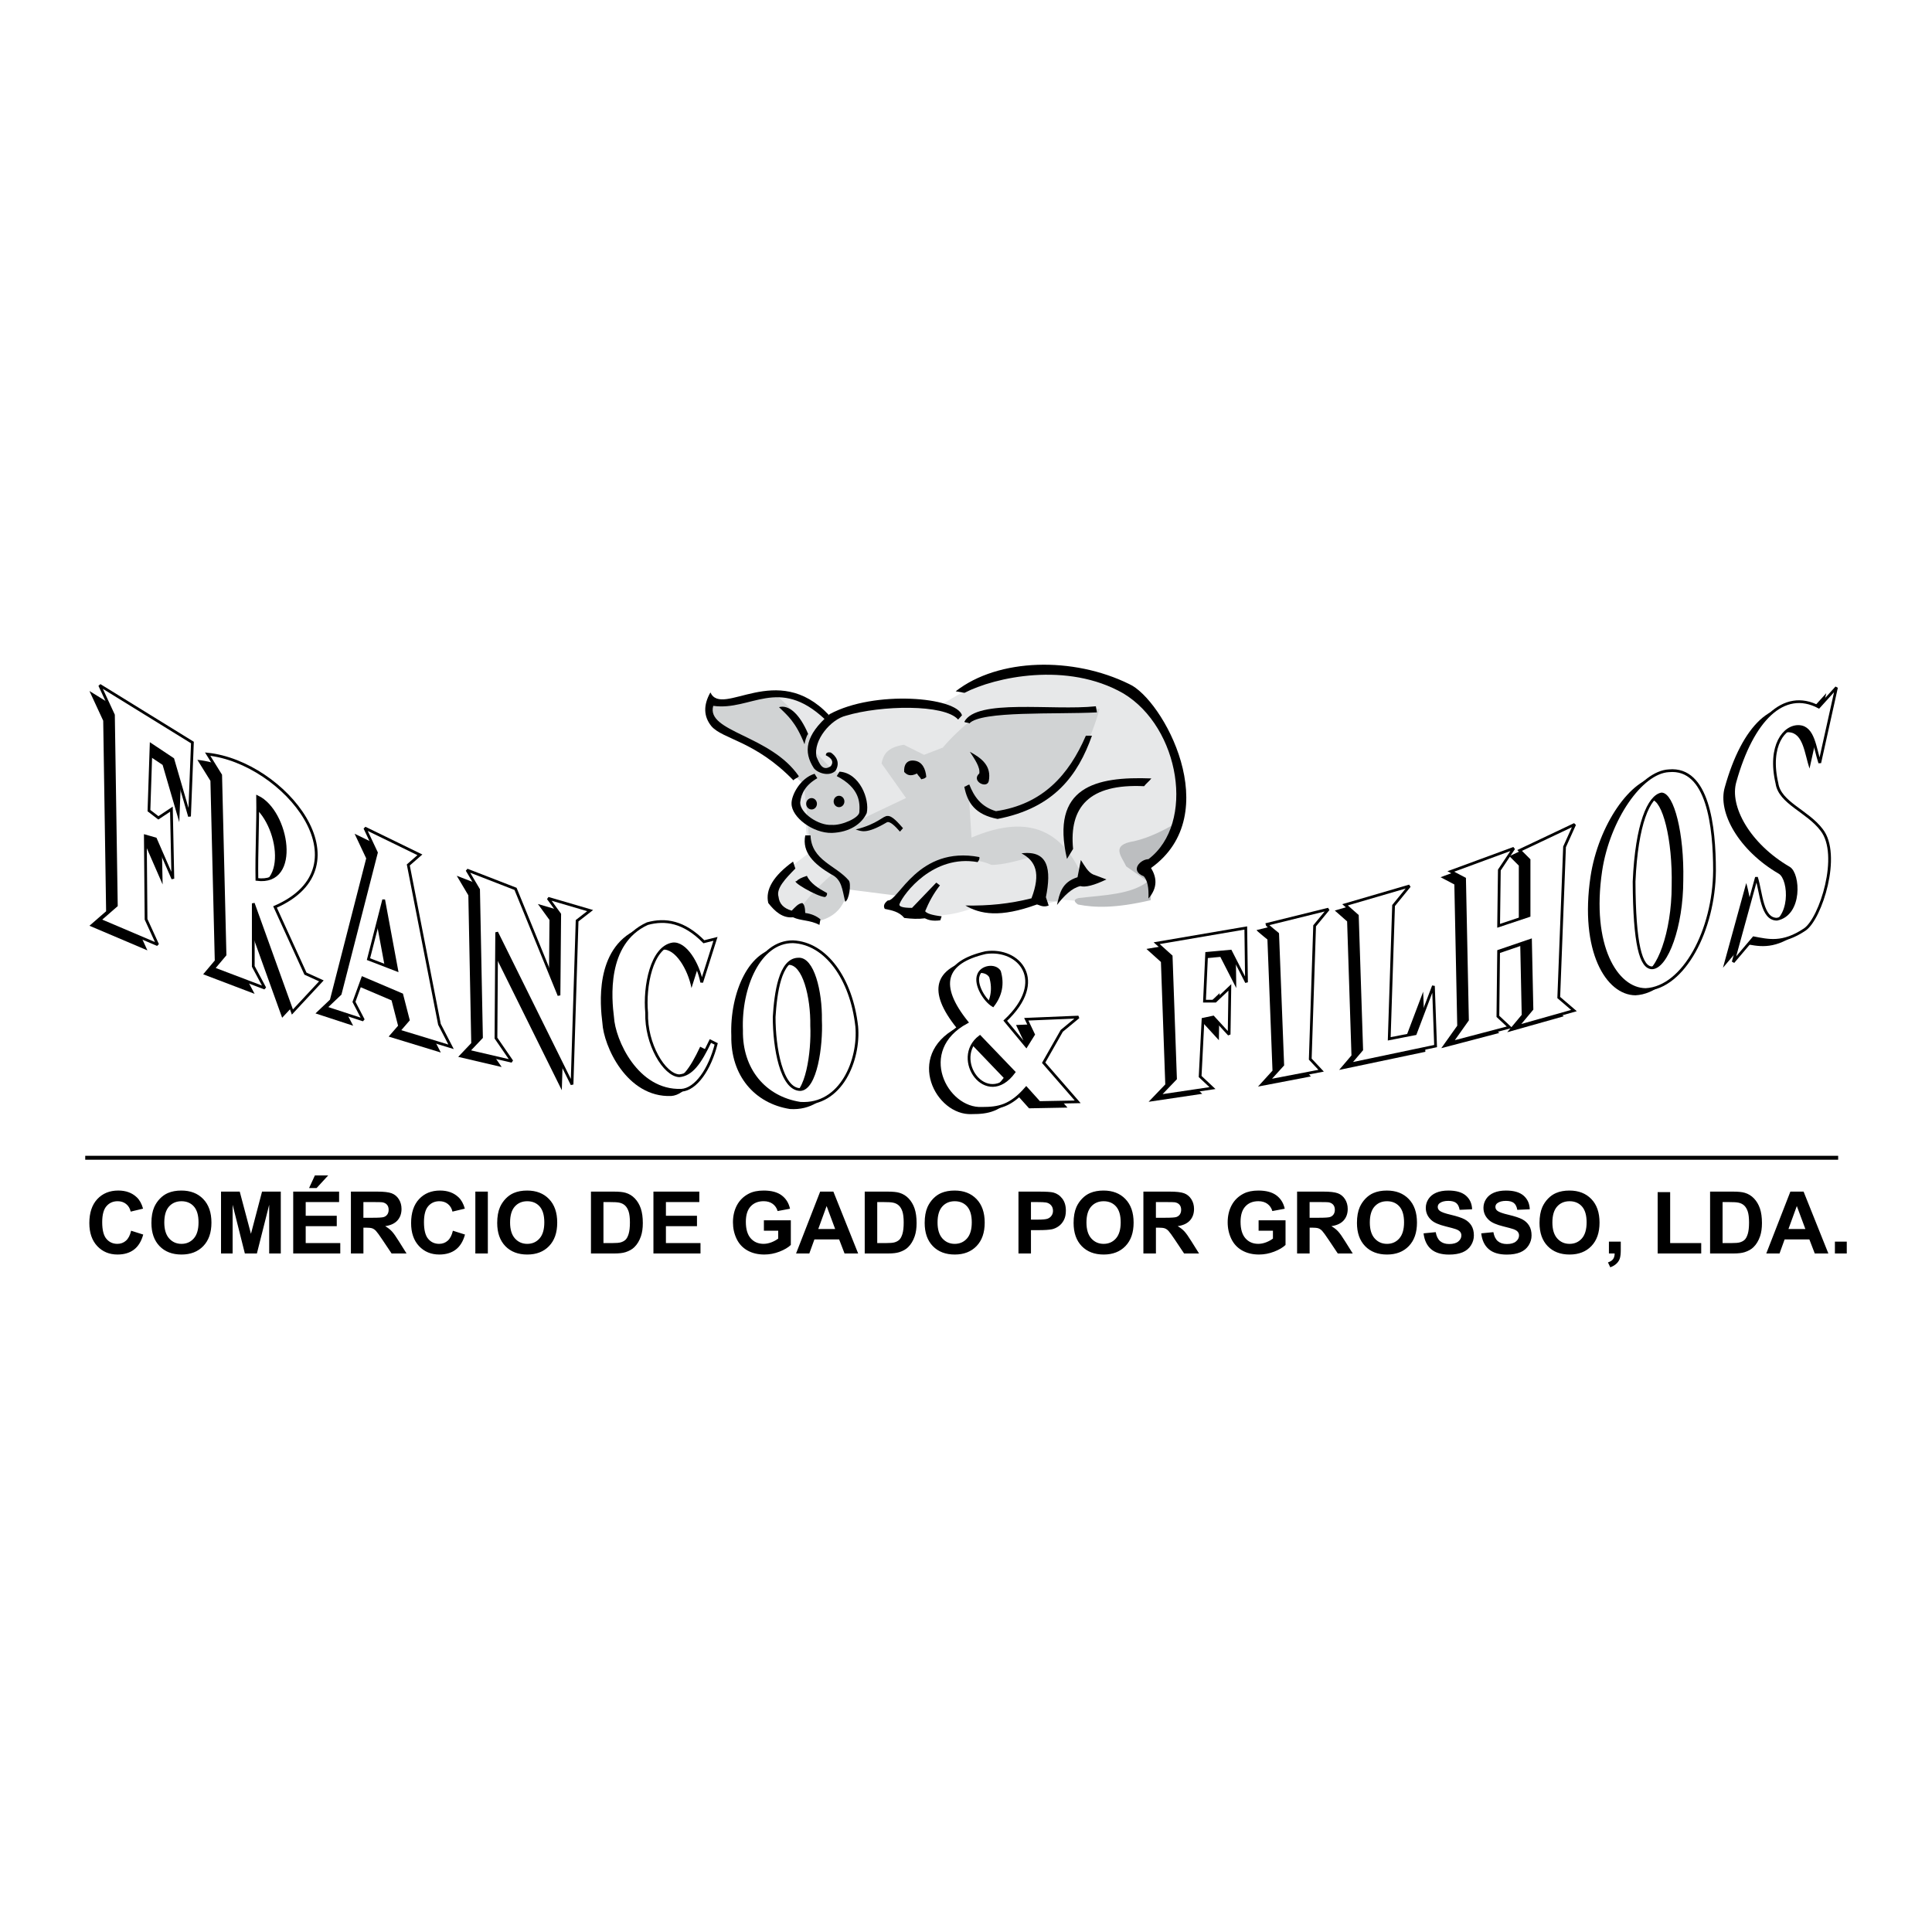 <?xml version="1.0" encoding="utf-8"?>
<!-- Generator: Adobe Illustrator 13.0.0, SVG Export Plug-In . SVG Version: 6.00 Build 14948)  -->
<!DOCTYPE svg PUBLIC "-//W3C//DTD SVG 1.0//EN" "http://www.w3.org/TR/2001/REC-SVG-20010904/DTD/svg10.dtd">
<svg version="1.0" id="Layer_1" xmlns="http://www.w3.org/2000/svg" xmlns:xlink="http://www.w3.org/1999/xlink" x="0px" y="0px"
	 width="192.756px" height="192.756px" viewBox="0 0 192.756 192.756" enable-background="new 0 0 192.756 192.756"
	 xml:space="preserve">
<g>
	<polygon fill-rule="evenodd" clip-rule="evenodd" fill="#FFFFFF" points="0,0 192.756,0 192.756,192.756 0,192.756 0,0 	"/>
	<polygon fill-rule="evenodd" clip-rule="evenodd" points="8.925,68.943 18.176,74.653 17.887,82.026 16.225,76.316 14.057,74.87 
		13.84,81.448 14.779,82.17 16.081,81.303 16.225,88.242 14.49,84.267 13.478,83.978 13.551,92.29 14.707,94.819 8.925,92.362 
		10.587,90.916 10.298,71.907 8.925,68.943 	"/>
	<path fill-rule="evenodd" clip-rule="evenodd" d="M19.694,75.81c7.662,0.819,16.046,11.179,6.722,15.251l3.036,6.65l1.59,0.723
		l-2.892,3.107c-1.301-3.613-2.602-7.228-3.903-10.841v6.288l1.156,2.168l-5.132-1.951c0.386-0.458,0.771-0.916,1.157-1.374
		c-0.145-5.976-0.289-11.951-0.434-17.926C20.562,77.207,20.128,76.508,19.694,75.81L19.694,75.81z M24.682,80.074
		c0.048,2.747-0.121,5.494-0.072,8.24C28.985,88.893,27.699,81.516,24.682,80.074L24.682,80.074z"/>
	<path fill-rule="evenodd" clip-rule="evenodd" d="M35.379,83.182l1.157,2.458l-3.614,14.095l-1.446,1.373l3.758,1.229l-0.939-1.807
		l0.867-2.385l3.903,1.662l0.651,2.529l-0.94,1.084l5.204,1.59l-1.156-2.24l-3.108-15.901l1.156-1.012L35.379,83.182L35.379,83.182z
		 M35.74,96.265l1.518-5.927l1.301,7.012L35.74,96.265L35.74,96.265z"/>
	<polygon fill-rule="evenodd" clip-rule="evenodd" points="45.57,87.375 50.413,89.254 54.75,99.879 54.822,91.784 53.666,90.193 
		57.858,91.422 56.557,92.434 56.051,108.77 48.534,93.59 48.462,104.143 50.052,106.457 45.715,105.443 47.016,104.07 
		46.727,89.326 45.57,87.375 	"/>
	<path fill-rule="evenodd" clip-rule="evenodd" d="M68.989,98.578c0.458-1.445,0.916-2.891,1.374-4.337
		c-0.386,0.096-0.771,0.193-1.156,0.289c-1.987-2.012-3.843-2.301-5.638-1.807c-4.265,1.952-3.687,7.589-3.47,9.324
		c0.12,2.289,2.409,7.469,6.867,7.301c1.445-0.098,2.819-2.072,3.469-4.627c-0.193-0.096-0.386-0.191-0.578-0.289
		c-1.06,2.254-1.903,3.361-3.108,3.471c-1.494-0.072-3.349-3.182-3.253-6.289c-0.247-2.578,0.474-6.529,2.602-6.866
		C67.353,94.6,68.629,96.697,68.989,98.578L68.989,98.578z"/>
	<path fill-rule="evenodd" clip-rule="evenodd" d="M78.096,94.53c3.277,0.145,5.831,3.687,6.36,8.456
		c0.289,3.277-1.518,7.928-5.638,7.662c-3.542-0.555-5.927-3.35-5.854-7.301C72.796,99.107,74.723,94.506,78.096,94.53L78.096,94.53
		z M78.602,96.265c-1.807,0.048-2.241,3.421-2.385,5.782c0,3.061,0.723,7.203,2.602,7.229c1.542-0.072,2.145-4.336,2.024-6.939
		C80.891,99.518,80.072,96.12,78.602,96.265L78.602,96.265z"/>
	<path fill-rule="evenodd" clip-rule="evenodd" d="M95.443,102.553c-2.94-3.662-2.313-5.975,1.879-6.938
		c3.325-0.482,6.216,2.794,1.952,6.794c0.698,0.844,1.396,1.688,2.096,2.531c0.241-0.387,0.481-0.771,0.723-1.158
		c-0.241-0.506-0.481-1.012-0.723-1.518c1.734-0.072,3.47-0.145,5.204-0.217c-0.554,0.459-1.108,0.916-1.662,1.373
		c-0.603,1.061-1.205,2.121-1.808,3.182c1.133,1.301,2.265,2.602,3.397,3.902c-1.277,0.023-2.554,0.049-3.831,0.072
		c-0.434-0.482-0.867-0.965-1.301-1.445c-1.566,1.807-2.771,2.023-4.409,2.023C93.355,111.336,90.252,105.336,95.443,102.553
		L95.443,102.553z M96.744,103.998c-2.903,2.182,0.645,7.27,3.397,3.543C99.009,106.359,97.876,105.18,96.744,103.998
		L96.744,103.998z M98.045,100.891c-0.843-0.506-1.806-2.096-1.445-3.035c0.289-0.868,1.662-1.061,2.097-0.361
		C99.057,98.723,98.84,99.855,98.045,100.891L98.045,100.891z"/>
	<polygon fill-rule="evenodd" clip-rule="evenodd" points="114.381,94.675 115.826,95.976 116.26,108.191 114.598,109.926 
		119.946,109.131 118.718,107.975 119.007,102.264 120.019,102.047 121.608,103.781 121.681,99.084 120.235,100.457 
		119.151,100.457 119.368,95.687 121.753,95.47 123.343,98.578 123.271,93.157 114.381,94.675 	"/>
	<path fill-rule="evenodd" clip-rule="evenodd" d="M125.367,92.795l6.144-1.518l-1.373,1.663l-0.434,13.3l1.084,1.156l-5.276,1.012
		l1.445-1.59l-0.506-13.083C126.451,93.735,125.367,92.868,125.367,92.795L125.367,92.795z"/>
	<polygon fill-rule="evenodd" clip-rule="evenodd" points="133.173,90.844 134.402,91.928 134.836,105.299 133.606,106.746 
		142.208,104.939 141.991,98.939 140.185,103.709 137.582,104.215 138.016,90.916 139.606,88.965 133.173,90.844 	"/>
	<polygon fill-rule="evenodd" clip-rule="evenodd" points="143.726,87.519 150.015,85.206 148.568,87.375 148.496,92.94 
		151.532,91.928 151.532,86.362 150.593,85.423 156.086,82.821 155.074,85.062 154.496,100.096 156.014,101.396 150.376,102.986 
		151.821,101.252 151.677,94.386 148.496,95.47 148.424,101.975 149.581,103.059 143.798,104.576 145.389,102.336 145.1,88.242 
		143.726,87.519 	"/>
	<path fill-rule="evenodd" clip-rule="evenodd" d="M165.482,77.472c3.902-0.361,4.554,5.565,4.554,9.975
		c-0.049,5.902-3.061,11.661-6.867,11.854c-2.939-0.025-5.589-4.385-4.481-11.854C159.469,82.302,162.728,77.607,165.482,77.472
		L165.482,77.472z M164.76,79.785c1.086,0.051,2.125,3.891,2.023,8.601c0.001,4.612-1.518,8.68-2.964,8.747
		c-1.139,0.008-1.776-2.364-1.807-8.602C162.265,82.751,163.494,80.017,164.76,79.785L164.76,79.785z"/>
	<path fill-rule="evenodd" clip-rule="evenodd" d="M182.207,69.159c-0.588,0.65-1.177,1.3-1.765,1.95
		c-3.505-1.865-6.646,1.308-8.357,7.429c-0.743,2.507,1.393,6.314,5.386,8.636c0.99,0.588,1.238,4.612-1.207,5.107
		c-1.517,0-1.548-2.6-2.043-4.179c-0.773,2.817-1.548,5.633-2.321,8.45c0.681-0.805,1.362-1.61,2.043-2.415
		c1.466,0.274,2.884,0.658,5.106-0.835c1.579-1.083,3.622-7.46,1.672-9.936c-1.393-1.857-4.179-2.693-4.457-4.644
		c-0.873-3.754,0.738-5.762,2.229-5.664c1.424,0.093,1.548,2.136,2.043,3.622C181.092,74.173,181.649,71.666,182.207,69.159
		L182.207,69.159z"/>
	<path fill-rule="evenodd" clip-rule="evenodd" fill="#E7E8E9" d="M71.011,70.036c4.007,0.644,6.901-3.106,11.797,1.876
		c2.675-1.718,6.491-2.01,10.946-1.502c3.309-2.039,6.77-3.89,12.02-3.542c4.722,0.573,9.209,1.566,10.946,7.512
		c2.144,5.004,1.32,9.117-2.469,12.341c0.144,0.751,0.286,1.502,0.43,2.254c-0.536,1.308-4.321,1.225-9.015,0.751
		c-1.411,0.921-5.42,0.545-8.264,0.751c-2.601,1.007-4.274,0.972-5.688,0.644c-0.895-0.287-1.789-0.573-2.683-0.859
		c0.394-0.465,0.787-0.93,1.181-1.395c-1.741,0.202-3.584-0.105-5.473-0.644c-0.7,1.774-1.845,2.954-3.434,3.542
		c-2.046-0.374-4.214-0.645-4.293-2.683c0.35-0.822,0.922-1.646,1.717-2.468c0.751-0.572,1.502-1.145,2.253-1.717
		c-0.422-1.093-0.751-2.168-0.429-3.112c-0.823-0.515-0.995-1.161-1.073-1.824c-0.12-0.573,0.13-1.145,0.751-1.717
		c-1.39-1.549-2.928-2.801-4.615-3.756C72.061,73.05,70.118,71.622,71.011,70.036L71.011,70.036z"/>
	<path fill-rule="evenodd" clip-rule="evenodd" fill="#D1D3D4" d="M109.706,70.716c-1.698,6.132-5.072,9.541-9.835,10.697
		c-1.938-0.575-2.824-1.413-3.23-2.369c0.096,1.507,0.192,3.015,0.287,4.522c6.103-2.598,9.31-0.324,11.199,4.164
		c-0.813,0.742-1.627,1.484-2.44,2.226c-0.455-0.024-0.91-0.048-1.364-0.072c-0.167-1.962-0.574-3.566-1.508-4.379
		c-1.364,0.407-2.704,0.766-3.877,0.79c-1.147-0.515-2.56-0.634-4.092-0.574c-3.254,0.914-3.956,2.338-5.168,3.661
		c-1.699-0.215-3.398-0.431-5.097-0.646c-0.311,1.723-1.292,2.775-2.943,3.159c-0.694-0.287-1.388-0.574-2.082-0.861
		c1.245-1.821,2.489-2.969,3.733-4.02c-1.126-0.598-2.155-1.292-2.513-2.657c-0.072-0.909-0.144-1.818-0.216-2.728
		c-0.119-1.125-0.239-2.25-0.358-3.374c-1.292-1.196-2.585-2.298-3.877-3.302c-1.842-0.838-3.493-1.771-4.954-2.8
		c-0.694-0.455-0.813-1.196-0.359-2.226c1.328,0.407,3.578,0.025,6.246-0.718c2.166,1.818,3.674,3.637,3.733,5.456
		c0.67,0.694,1.34,1.388,2.01,2.082c0.67,0.383,1.34,0.766,2.01,1.148c0.359,1.005,0.718,2.01,1.077,3.015
		c-0.479,0.479-0.958,0.957-1.436,1.436c1.915-0.91,3.829-1.819,5.743-2.728c-0.813-1.149-1.627-2.297-2.441-3.446
		c0.166-0.839,0.523-1.605,2.226-1.867c0.67,0.335,1.34,0.67,2.01,1.005c0.622-0.24,1.244-0.479,1.866-0.718
		c0.958-1.125,2.011-2.082,3.159-3.015c1.125-0.599,3.829-0.551,5.743-0.79C105.13,70.741,107.344,70.764,109.706,70.716
		L109.706,70.716z"/>
	<path fill-rule="evenodd" clip-rule="evenodd" fill="#BCBEC0" d="M117.675,81.915c-1.507,0.921-3.015,1.663-4.522,2.01
		c-2.407,0.378-1.241,1.521-0.79,2.513c0.718,0.502,1.437,1.005,2.154,1.508c-1.685,1.315-4.391,1.355-6.893,1.651
		c-0.502,0.12-0.526,0.335-0.071,0.646c1.639,0.324,3.696,0.396,7.251-0.431c0.048-0.766,0.096-1.532,0.144-2.297
		c-0.455-0.12-0.838-0.622-0.718-0.933C115.689,85.313,116.981,83.949,117.675,81.915L117.675,81.915z"/>
	<path fill-rule="evenodd" clip-rule="evenodd" d="M95.349,68.97c0.292,0.052,0.586,0.103,0.878,0.155
		c3.038-1.575,10.256-3.149,15.843,0.053c5.661,3.392,7.22,12.978,2.51,16.542c-0.775,0-1.913,1.138-0.465,1.706
		c0.361,0.396,0.517,1.137,0.465,2.223c0.939-1.094,0.836-2.094,0.259-3.05c7.52-5.377,1.149-16.873-2.186-18.354
		C107.088,65.503,99.618,65.638,95.349,68.97L95.349,68.97z"/>
	<path fill-rule="evenodd" clip-rule="evenodd" d="M114.87,77.664c-0.184,0.258-0.534,0.517-0.72,0.775
		c-5.5-0.268-7.493,2.094-7.088,6.257c-0.202,0.332-0.405,0.664-0.608,0.997C104.785,78.506,109.288,77.45,114.87,77.664
		L114.87,77.664z"/>
	<path fill-rule="evenodd" clip-rule="evenodd" d="M107.838,85.804c0.367,0.558,0.693,1.195,1.219,1.439
		c0.442,0.166,0.886,0.332,1.329,0.498c-1.237,0.591-2.105,0.812-2.604,0.665c-0.859,0.205-1.612,0.938-2.325,1.883
		c0.26-1.112,0.435-2.261,2.049-2.769C107.616,86.948,107.728,86.376,107.838,85.804L107.838,85.804z"/>
	<path fill-rule="evenodd" clip-rule="evenodd" d="M101.913,85.139c2.69-0.335,2.995,1.607,2.437,4.375
		c0.092,0.276,0.185,0.554,0.277,0.831c-0.507,0.199-0.815,0.004-1.163-0.111c-3.697,1.354-5.663,0.975-7.144,0.111
		c2.34,0.037,4.398-0.167,6.59-0.72C103.87,87.104,103.316,85.887,101.913,85.139L101.913,85.139z"/>
	<path fill-rule="evenodd" clip-rule="evenodd" d="M96.209,78.495c0.148-0.019,0.351-0.203,0.499-0.222
		c0.466,1.187,1.157,2.211,2.658,2.658c4.651-0.683,7.272-3.599,8.971-7.531c0.202,0,0.405,0,0.608,0
		c-1.396,3.91-3.73,7.205-9.413,8.306C97.302,81.283,96.518,80.101,96.209,78.495L96.209,78.495z"/>
	<path fill-rule="evenodd" clip-rule="evenodd" d="M96.764,75.006c1.183,0.645,2.181,1.4,1.883,2.935
		c-0.203,0.793-1.791-0.019-0.942-0.775C97.805,76.549,97.265,75.773,96.764,75.006L96.764,75.006z"/>
	<path fill-rule="evenodd" clip-rule="evenodd" d="M96.209,72.016c0.129,0.11,0.424,0.055,0.499,0.166
		c1.158-1.286,8.678-0.894,12.736-1.107c-0.037-0.203-0.074-0.406-0.111-0.609C104.995,70.927,97.446,69.672,96.209,72.016
		L96.209,72.016z"/>
	<path fill-rule="evenodd" clip-rule="evenodd" d="M95.592,71.791c0.129-0.142,0.258-0.284,0.387-0.426
		c-0.533-1.822-8.729-2.539-13.201-0.116c-2.464,2.135-2.632,3.761-1.587,5.381c0.347,0.478,1.518,0.903,2.168,0.271
		c0.505-0.828,0.04-1.485-0.465-1.819c-0.322-0.065-0.49,0.025-0.503,0.271c0.633,0.31,0.801,0.67,0.503,1.084
		c-0.829,0.577-1.146-0.271-1.432-0.929c-0.345-1.654,1.43-3.741,2.942-4.104C87.888,70.356,94.237,70.231,95.592,71.791
		L95.592,71.791z"/>
	<path fill-rule="evenodd" clip-rule="evenodd" d="M91.914,77.752c0.297-0.104,0.245-0.013,0.503-0.232
		c-0.065-0.8-0.4-1.522-1.162-1.626c-0.776-0.118-1.098,0.412-1.045,1.123c0.27,0.285,0.592,0.493,1.277,0.155
		C91.63,77.43,91.772,77.494,91.914,77.752L91.914,77.752z"/>
	<path fill-rule="evenodd" clip-rule="evenodd" d="M82.3,71.761c0.094-0.163,0.292-0.274,0.386-0.438
		c-5.177-5.48-10.625,0.328-11.809-2.238c-0.711,1.252-0.694,2.393,0.103,3.37c1.132,1.312,4.374,1.466,8.181,5.402
		c0.171-0.223,0.369-0.188,0.54-0.412c-2.838-4.133-9.278-4.408-8.541-7.023C74.921,70.956,77.667,67.415,82.3,71.761L82.3,71.761z"
		/>
	<path fill-rule="evenodd" clip-rule="evenodd" d="M77.72,70.552c1.001-0.274,2.085,0.719,2.907,2.676
		c-0.18,0.206-0.317,0.754-0.36,1.029C79.398,72.016,78.52,71.338,77.72,70.552L77.72,70.552z"/>
	<path fill-rule="evenodd" clip-rule="evenodd" d="M81.27,77.2c0.091,0.147,0.183,0.294,0.274,0.442
		c-1.169,0.674-1.604,1.503-1.707,2.402c-0.049,1.068,1.84,2.346,3.14,2.255c1.004,0.077,2.767-0.709,2.76-1.285
		c0.065-0.92,0.057-2.389-2.255-3.583c0.091-0.147,0.183-0.295,0.274-0.442c1.988,0.12,3.027,2.725,2.718,4.13
		c-0.492,1.075-1.7,1.917-3.477,1.981c-1.89,0.042-4.011-1.56-4.025-2.908C78.937,79.361,79.835,77.632,81.27,77.2L81.27,77.2z"/>
	<path fill-rule="evenodd" clip-rule="evenodd" d="M80.97,79.625c0.295,0,0.536,0.255,0.536,0.568s-0.241,0.568-0.536,0.568
		s-0.537-0.255-0.537-0.568S80.674,79.625,80.97,79.625L80.97,79.625z"/>
	<path fill-rule="evenodd" clip-rule="evenodd" d="M83.71,79.394c0.295,0,0.536,0.255,0.536,0.568s-0.241,0.568-0.536,0.568
		c-0.295,0-0.537-0.255-0.537-0.568S83.415,79.394,83.71,79.394L83.71,79.394z"/>
	<path fill-rule="evenodd" clip-rule="evenodd" d="M85.375,82.758c2.256-0.564,2.714-1.387,3.199-1.35
		c0.464-0.017,1.105,0.754,1.519,1.22c-0.135,0.157-0.168,0.187-0.304,0.344c-0.466-0.537-1.025-1.099-1.322-0.921
		C86.391,83.279,85.901,82.914,85.375,82.758L85.375,82.758z"/>
	<path fill-rule="evenodd" clip-rule="evenodd" d="M80.34,83.349c0.175,0,0.351,0,0.526,0c0.099,2.513,2.535,2.977,3.819,4.499
		c0.263,0.319,0.033,1.962-0.362,2.116c-0.307-1.246-0.318-2.227-1.416-2.745C81.23,86.215,79.996,85.058,80.34,83.349L80.34,83.349
		z"/>
	<path fill-rule="evenodd" clip-rule="evenodd" d="M79.122,85.961c0.077,0.231,0.154,0.463,0.23,0.695
		c-0.986,0.998-1.933,1.991-1.679,2.812c0.077,0.684,0.483,1.146,1.317,1.389c0.328-0.324,0.632-0.719,1.053-0.761
		c0.186,0.11,0.285,0.441,0.296,0.992c0.592,0.077,1.097,0.286,1.514,0.628c-0.033,0.188-0.066,0.375-0.099,0.562
		c-0.944-0.504-1.867-0.394-2.634-0.761c-1.031,0.102-1.788-0.554-2.469-1.422C76.335,88.762,77.158,87.383,79.122,85.961
		L79.122,85.961z"/>
	<path fill-rule="evenodd" clip-rule="evenodd" d="M79.484,87.913c0.121-0.176,0.46-0.353,1.021-0.529
		c0.338,0.739,1.14,1.246,2.008,1.72c0.022,0.176-0.044,0.309-0.198,0.396C81.476,89.454,78.776,87.839,79.484,87.913L79.484,87.913
		z"/>
	<path fill-rule="evenodd" clip-rule="evenodd" d="M97.539,86.012c0.123-0.178,0.224-0.324,0.168-0.503
		c-6.129-1.165-8.072,4.437-9.13,4.331c-0.369,0.279-0.47,0.559-0.302,0.839c0.708,0.145,1.436,0.281,1.947,0.906
		c0.722,0.089,1.416,0.123,2.047,0.034c0.347,0.168,0.75,0.302,1.544,0.201c0.044-0.134,0.089-0.269,0.134-0.403
		c-1.051-0.118-1.488-0.297-1.645-0.503c0.375-0.912,0.834-1.762,1.477-2.584c-0.156-0.09-0.212-0.179-0.369-0.269
		c-0.794,0.839-1.623,1.679-2.417,2.518c-0.962,0-1.354-0.134-1.242-0.403C90.166,89.147,93.111,85.218,97.539,86.012L97.539,86.012
		z"/>
	
		<polygon fill-rule="evenodd" clip-rule="evenodd" fill="#FFFFFF" stroke="#000000" stroke-width="0.274" stroke-miterlimit="2.613" points="
		9.946,68.371 19.198,74.082 18.909,81.454 17.246,75.744 15.078,74.298 14.861,80.875 15.801,81.598 17.102,80.731 17.246,87.67 
		15.511,83.694 14.5,83.405 14.572,91.718 15.729,94.248 9.946,91.79 11.608,90.344 11.319,71.335 9.946,68.371 	"/>
	
		<path fill-rule="evenodd" clip-rule="evenodd" fill="#FFFFFF" stroke="#000000" stroke-width="0.274" stroke-miterlimit="2.613" d="
		M20.716,75.238c7.661,0.819,16.046,11.179,6.722,15.251l3.036,6.65l1.59,0.723l-2.891,3.107c-1.301-3.613-2.602-7.228-3.903-10.841
		v6.289l1.156,2.168l-5.132-1.951c0.386-0.458,0.771-0.916,1.157-1.374c-0.145-5.975-0.289-11.95-0.434-17.925
		C21.583,76.635,21.149,75.937,20.716,75.238L20.716,75.238z M25.703,79.502c0.048,2.747-0.121,5.493-0.072,8.24
		C30.006,88.321,28.721,80.943,25.703,79.502L25.703,79.502z"/>
	
		<path fill-rule="evenodd" clip-rule="evenodd" fill="#FFFFFF" stroke="#000000" stroke-width="0.274" stroke-miterlimit="2.613" d="
		M36.4,82.61l1.156,2.458l-3.614,14.094l-1.446,1.373l3.759,1.229l-0.94-1.807l0.868-2.385l3.903,1.662l0.65,2.529l-0.939,1.086
		l5.204,1.59l-1.157-2.242l-3.108-15.9l1.157-1.012L36.4,82.61L36.4,82.61z M36.762,95.693l1.518-5.927l1.301,7.011L36.762,95.693
		L36.762,95.693z"/>
	
		<polygon fill-rule="evenodd" clip-rule="evenodd" fill="#FFFFFF" stroke="#000000" stroke-width="0.274" stroke-miterlimit="2.613" points="
		46.592,86.803 51.435,88.682 55.771,99.307 55.843,91.212 54.687,89.622 58.879,90.85 57.578,91.862 57.072,108.197 49.555,93.019 
		49.483,103.572 51.073,105.885 46.736,104.873 48.038,103.5 47.748,88.754 46.592,86.803 	"/>
	
		<path fill-rule="evenodd" clip-rule="evenodd" fill="#FFFFFF" stroke="#000000" stroke-width="0.274" stroke-miterlimit="2.613" d="
		M70.01,98.006c0.458-1.445,0.916-2.891,1.374-4.336c-0.386,0.096-0.771,0.192-1.157,0.289c-1.987-2.012-3.843-2.301-5.638-1.807
		c-4.265,1.951-3.687,7.589-3.47,9.323c0.121,2.289,2.41,7.469,6.867,7.301c1.445-0.096,2.819-2.072,3.469-4.625
		c-0.192-0.098-0.385-0.193-0.578-0.289c-1.06,2.252-1.903,3.359-3.108,3.469c-1.494-0.072-3.349-3.18-3.252-6.289
		c-0.247-2.578,0.474-6.528,2.602-6.866C68.375,94.028,69.65,96.125,70.01,98.006L70.01,98.006z"/>
	
		<path fill-rule="evenodd" clip-rule="evenodd" fill="#FFFFFF" stroke="#000000" stroke-width="0.274" stroke-miterlimit="2.613" d="
		M79.117,93.958c3.277,0.145,5.831,3.687,6.361,8.458c0.289,3.275-1.518,7.926-5.638,7.66c-3.542-0.555-5.927-3.35-5.855-7.299
		C73.817,98.535,75.745,93.934,79.117,93.958L79.117,93.958z M79.623,95.693c-1.807,0.048-2.24,3.42-2.385,5.782
		c0,3.061,0.723,7.205,2.602,7.229c1.542-0.072,2.144-4.336,2.024-6.939C81.912,98.945,81.093,95.548,79.623,95.693L79.623,95.693z"
		/>
	
		<path fill-rule="evenodd" clip-rule="evenodd" fill="#FFFFFF" stroke="#000000" stroke-width="0.274" stroke-miterlimit="2.613" d="
		M96.464,101.98c-2.939-3.662-2.313-5.974,1.879-6.938c3.325-0.481,6.216,2.795,1.951,6.793c0.699,0.844,1.397,1.688,2.097,2.531
		c0.241-0.387,0.481-0.771,0.723-1.156c-0.241-0.506-0.481-1.014-0.723-1.52c1.734-0.072,3.469-0.145,5.204-0.217
		c-0.555,0.459-1.108,0.916-1.663,1.375c-0.602,1.059-1.204,2.119-1.807,3.18c1.133,1.301,2.265,2.602,3.397,3.902
		c-1.277,0.025-2.555,0.049-3.831,0.072c-0.434-0.482-0.867-0.963-1.301-1.445c-1.566,1.807-2.771,2.023-4.409,2.023
		C94.376,110.764,91.273,104.766,96.464,101.98L96.464,101.98z M99.066,100.318c-0.843-0.506-1.807-2.096-1.445-3.035
		c0.289-0.867,1.662-1.06,2.096-0.361C100.078,98.15,99.861,99.283,99.066,100.318L99.066,100.318z M97.766,103.428
		c-2.903,2.182,0.644,7.268,3.397,3.541C100.03,105.787,98.897,104.607,97.766,103.428L97.766,103.428z"/>
	
		<polygon fill-rule="evenodd" clip-rule="evenodd" fill="#FFFFFF" stroke="#000000" stroke-width="0.274" stroke-miterlimit="2.613" points="
		115.402,94.103 116.848,95.404 117.281,107.619 115.618,109.354 120.967,108.559 119.738,107.402 120.027,101.691 121.039,101.475 
		122.63,103.211 122.702,98.512 121.256,99.885 120.172,99.885 120.389,95.115 122.774,94.898 124.364,98.006 124.292,92.585 
		115.402,94.103 	"/>
	
		<path fill-rule="evenodd" clip-rule="evenodd" fill="#FFFFFF" stroke="#000000" stroke-width="0.274" stroke-miterlimit="2.613" d="
		M126.388,92.224l6.145-1.518l-1.373,1.663l-0.435,13.3l1.085,1.156l-5.276,1.012l1.445-1.59l-0.506-13.083
		C127.473,93.163,126.388,92.296,126.388,92.224L126.388,92.224z"/>
	
		<polygon fill-rule="evenodd" clip-rule="evenodd" fill="#FFFFFF" stroke="#000000" stroke-width="0.274" stroke-miterlimit="2.613" points="
		134.194,90.272 135.423,91.356 135.857,104.729 134.628,106.174 143.229,104.367 143.013,98.367 141.205,103.137 138.604,103.645 
		139.037,90.344 140.627,88.393 134.194,90.272 	"/>
	
		<polygon fill-rule="evenodd" clip-rule="evenodd" fill="#FFFFFF" stroke="#000000" stroke-width="0.274" stroke-miterlimit="2.613" points="
		144.747,86.947 151.035,84.634 149.59,86.803 149.518,92.368 152.554,91.356 152.554,85.791 151.613,84.851 157.106,82.249 
		156.095,84.49 155.517,99.523 157.035,100.824 151.397,102.416 152.843,100.68 152.698,93.813 149.518,94.898 149.445,101.402 
		150.602,102.486 144.819,104.006 146.41,101.764 146.121,87.67 144.747,86.947 	"/>
	
		<path fill-rule="evenodd" clip-rule="evenodd" fill="#FFFFFF" stroke="#000000" stroke-width="0.274" stroke-miterlimit="2.613" d="
		M166.504,76.9c3.902-0.361,4.553,5.566,4.553,9.975c-0.048,5.903-3.06,11.66-6.866,11.854c-2.939-0.023-5.59-4.385-4.481-11.854
		C160.49,81.73,163.749,77.035,166.504,76.9L166.504,76.9z M165.78,79.213c1.087,0.051,2.125,3.891,2.024,8.601
		c0.001,4.612-1.518,8.68-2.964,8.746c-1.139,0.009-1.777-2.364-1.807-8.602C163.286,82.179,164.516,79.445,165.78,79.213
		L165.78,79.213z"/>
	
		<path fill-rule="evenodd" clip-rule="evenodd" fill="#FFFFFF" stroke="#000000" stroke-width="0.274" stroke-miterlimit="2.613" d="
		M183.228,68.587c-0.588,0.65-1.176,1.3-1.764,1.95c-3.505-1.865-6.647,1.308-8.358,7.429c-0.742,2.507,1.394,6.314,5.387,8.636
		c0.99,0.588,1.238,4.612-1.207,5.107c-1.517,0-1.548-2.6-2.043-4.178c-0.774,2.816-1.548,5.633-2.322,8.45
		c0.682-0.805,1.362-1.61,2.043-2.415c1.467,0.274,2.885,0.658,5.107-0.835c1.579-1.083,3.622-7.46,1.672-9.937
		c-1.393-1.857-4.179-2.693-4.457-4.643c-0.874-3.754,0.738-5.763,2.229-5.665c1.424,0.093,1.548,2.135,2.043,3.622
		C182.113,73.602,182.671,71.094,183.228,68.587L183.228,68.587z"/>
	
		<line fill="none" stroke="#000000" stroke-width="0.392" stroke-miterlimit="2.613" x1="8.504" y1="115.51" x2="183.394" y2="115.51"/>
	<path fill-rule="evenodd" clip-rule="evenodd" d="M13.082,122.789l1.208,0.383c-0.186,0.674-0.493,1.176-0.924,1.502
		c-0.43,0.326-0.978,0.49-1.64,0.49c-0.82,0-1.494-0.279-2.021-0.838c-0.527-0.561-0.792-1.328-0.792-2.299
		c0-1.027,0.266-1.824,0.796-2.395c0.531-0.566,1.228-0.852,2.093-0.852c0.755,0,1.368,0.223,1.84,0.67
		c0.282,0.262,0.492,0.643,0.632,1.137l-1.235,0.295c-0.072-0.32-0.224-0.574-0.457-0.76c-0.231-0.186-0.513-0.277-0.844-0.277
		c-0.457,0-0.83,0.164-1.114,0.494c-0.285,0.326-0.427,0.859-0.427,1.596c0,0.779,0.139,1.336,0.421,1.666
		c0.28,0.332,0.645,0.498,1.094,0.498c0.332,0,0.617-0.105,0.855-0.316C12.806,123.574,12.978,123.242,13.082,122.789
		L13.082,122.789z M15.107,122.012c0-0.631,0.094-1.158,0.282-1.586c0.141-0.312,0.332-0.596,0.575-0.846
		c0.243-0.248,0.509-0.434,0.798-0.555c0.385-0.164,0.828-0.244,1.331-0.244c0.91,0,1.637,0.281,2.184,0.846s0.819,1.35,0.819,2.354
		c0,0.998-0.271,1.777-0.813,2.34s-1.267,0.844-2.172,0.844c-0.919,0-1.649-0.279-2.191-0.838
		C15.378,123.766,15.107,122.992,15.107,122.012L15.107,122.012z M16.392,121.969c0,0.699,0.162,1.229,0.484,1.59
		c0.324,0.361,0.734,0.541,1.23,0.541c0.496,0,0.904-0.178,1.224-0.537c0.318-0.359,0.477-0.895,0.477-1.611
		c0-0.707-0.155-1.234-0.464-1.584c-0.311-0.348-0.723-0.521-1.237-0.521c-0.514,0-0.929,0.178-1.243,0.529
		C16.55,120.727,16.392,121.258,16.392,121.969L16.392,121.969z M22.052,125.061v-6.174h1.866l1.12,4.211l1.106-4.211h1.87v6.174
		h-1.157v-4.861l-1.227,4.861h-1.2l-1.222-4.861v4.861H22.052L22.052,125.061z M29.254,125.061v-6.174h4.577v1.045H30.5v1.367h3.099
		v1.039H30.5v1.682h3.449v1.041H29.254L29.254,125.061z M30.836,118.533l0.581-1.26h1.327l-1.159,1.26H30.836L30.836,118.533z
		 M35.01,125.061v-6.174h2.624c0.66,0,1.139,0.055,1.438,0.166c0.299,0.111,0.539,0.307,0.719,0.59
		c0.18,0.285,0.269,0.609,0.269,0.975c0,0.463-0.136,0.846-0.408,1.148c-0.271,0.299-0.68,0.49-1.222,0.568
		c0.271,0.158,0.493,0.33,0.668,0.52c0.175,0.188,0.411,0.521,0.708,1.002l0.755,1.205H39.07l-0.901-1.346
		c-0.32-0.479-0.539-0.781-0.657-0.906s-0.243-0.209-0.375-0.258c-0.132-0.045-0.341-0.068-0.628-0.068h-0.251v2.578H35.01
		L35.01,125.061z M36.257,121.496h0.921c0.598,0,0.972-0.023,1.121-0.074c0.148-0.051,0.265-0.139,0.349-0.262
		c0.083-0.123,0.127-0.277,0.127-0.463c0-0.209-0.056-0.375-0.167-0.504c-0.111-0.127-0.268-0.207-0.47-0.242
		c-0.101-0.014-0.404-0.02-0.91-0.02h-0.972V121.496L36.257,121.496z M45.185,122.789l1.208,0.383
		c-0.185,0.674-0.493,1.176-0.924,1.502c-0.431,0.326-0.978,0.49-1.64,0.49c-0.82,0-1.494-0.279-2.021-0.838
		c-0.527-0.561-0.792-1.328-0.792-2.299c0-1.027,0.266-1.824,0.796-2.395c0.53-0.566,1.228-0.852,2.093-0.852
		c0.755,0,1.369,0.223,1.84,0.67c0.282,0.262,0.492,0.643,0.632,1.137l-1.235,0.295c-0.072-0.32-0.224-0.574-0.457-0.76
		c-0.231-0.186-0.513-0.277-0.844-0.277c-0.457,0-0.829,0.164-1.114,0.494c-0.285,0.326-0.427,0.859-0.427,1.596
		c0,0.779,0.139,1.336,0.421,1.666c0.28,0.332,0.646,0.498,1.094,0.498c0.332,0,0.617-0.105,0.855-0.316
		C44.909,123.574,45.08,123.242,45.185,122.789L45.185,122.789z M47.425,125.061v-6.174h1.247v6.174H47.425L47.425,125.061z
		 M49.606,122.012c0-0.631,0.094-1.158,0.282-1.586c0.141-0.312,0.332-0.596,0.575-0.846c0.243-0.248,0.509-0.434,0.798-0.555
		c0.385-0.164,0.828-0.244,1.331-0.244c0.91,0,1.637,0.281,2.183,0.846s0.819,1.35,0.819,2.354c0,0.998-0.271,1.777-0.813,2.34
		s-1.267,0.844-2.172,0.844c-0.918,0-1.649-0.279-2.191-0.838C49.877,123.766,49.606,122.992,49.606,122.012L49.606,122.012z
		 M50.891,121.969c0,0.699,0.162,1.229,0.484,1.59c0.323,0.361,0.733,0.541,1.23,0.541s0.905-0.178,1.224-0.537
		c0.318-0.359,0.477-0.895,0.477-1.611c0-0.707-0.155-1.234-0.464-1.584c-0.311-0.348-0.723-0.521-1.237-0.521
		c-0.514,0-0.928,0.178-1.243,0.529C51.049,120.727,50.891,121.258,50.891,121.969L50.891,121.969z M58.96,118.887h2.278
		c0.514,0,0.904,0.037,1.174,0.117c0.362,0.105,0.673,0.297,0.93,0.568c0.259,0.273,0.456,0.605,0.591,1
		c0.134,0.395,0.201,0.881,0.201,1.459c0,0.508-0.063,0.947-0.189,1.314c-0.154,0.449-0.374,0.812-0.661,1.09
		c-0.216,0.211-0.508,0.375-0.875,0.494c-0.275,0.086-0.643,0.131-1.104,0.131H58.96V118.887L58.96,118.887z M60.207,119.932v4.088
		h0.93c0.348,0,0.599-0.02,0.754-0.059c0.201-0.051,0.369-0.137,0.503-0.256c0.134-0.121,0.242-0.322,0.326-0.598
		c0.083-0.275,0.127-0.654,0.127-1.131s-0.043-0.842-0.127-1.098c-0.084-0.256-0.202-0.457-0.354-0.6
		c-0.152-0.143-0.345-0.24-0.578-0.289c-0.174-0.041-0.515-0.059-1.023-0.059H60.207L60.207,119.932z M65.193,125.061v-6.174h4.577
		v1.045h-3.331v1.367h3.099v1.039h-3.099v1.682h3.449v1.041H65.193L65.193,125.061z M76.214,122.789v-1.039h2.687v2.459
		c-0.262,0.252-0.64,0.477-1.135,0.668c-0.496,0.191-0.998,0.287-1.505,0.287c-0.646,0-1.209-0.135-1.689-0.404
		c-0.48-0.271-0.841-0.658-1.083-1.164c-0.241-0.504-0.362-1.051-0.362-1.645c0-0.643,0.135-1.215,0.403-1.715
		c0.271-0.498,0.665-0.881,1.185-1.148c0.395-0.205,0.888-0.307,1.478-0.307c0.766,0,1.366,0.16,1.795,0.48
		c0.431,0.322,0.708,0.768,0.832,1.334l-1.237,0.232c-0.088-0.303-0.252-0.543-0.492-0.719c-0.24-0.176-0.539-0.264-0.898-0.264
		c-0.545,0-0.978,0.172-1.299,0.518c-0.322,0.348-0.481,0.859-0.481,1.539c0,0.73,0.162,1.281,0.488,1.648
		c0.325,0.367,0.752,0.549,1.28,0.549c0.262,0,0.523-0.053,0.786-0.154c0.262-0.102,0.487-0.227,0.675-0.371v-0.785H76.214
		L76.214,122.789z M85.618,125.061h-1.357l-0.539-1.404h-2.468l-0.509,1.404h-1.322l2.405-6.174h1.318L85.618,125.061
		L85.618,125.061z M83.323,122.617l-0.851-2.291l-0.833,2.291H83.323L83.323,122.617z M86.275,118.887h2.278
		c0.513,0,0.904,0.037,1.174,0.117c0.362,0.105,0.673,0.297,0.93,0.568c0.259,0.273,0.456,0.605,0.591,1
		c0.134,0.395,0.201,0.881,0.201,1.459c0,0.508-0.063,0.947-0.19,1.314c-0.154,0.449-0.374,0.812-0.661,1.09
		c-0.215,0.211-0.507,0.375-0.875,0.494c-0.275,0.086-0.643,0.131-1.104,0.131h-2.345V118.887L86.275,118.887z M87.522,119.932
		v4.088h0.93c0.348,0,0.599-0.02,0.755-0.059c0.201-0.051,0.369-0.137,0.503-0.256c0.134-0.121,0.242-0.322,0.326-0.598
		c0.083-0.275,0.126-0.654,0.126-1.131s-0.043-0.842-0.126-1.098c-0.084-0.256-0.203-0.457-0.354-0.6
		c-0.152-0.143-0.345-0.24-0.578-0.289c-0.174-0.041-0.515-0.059-1.024-0.059H87.522L87.522,119.932z M92.255,122.012
		c0-0.631,0.094-1.158,0.282-1.586c0.141-0.312,0.333-0.596,0.575-0.846c0.243-0.248,0.509-0.434,0.798-0.555
		c0.385-0.164,0.828-0.244,1.332-0.244c0.91,0,1.637,0.281,2.183,0.846s0.819,1.35,0.819,2.354c0,0.998-0.271,1.777-0.813,2.34
		c-0.542,0.562-1.267,0.844-2.172,0.844c-0.918,0-1.648-0.279-2.19-0.838C92.525,123.766,92.255,122.992,92.255,122.012
		L92.255,122.012z M93.539,121.969c0,0.699,0.162,1.229,0.484,1.59c0.324,0.361,0.734,0.541,1.231,0.541
		c0.496,0,0.904-0.178,1.223-0.537c0.318-0.359,0.477-0.895,0.477-1.611c0-0.707-0.155-1.234-0.464-1.584
		c-0.31-0.348-0.723-0.521-1.236-0.521c-0.515,0-0.929,0.178-1.243,0.529C93.697,120.727,93.539,121.258,93.539,121.969
		L93.539,121.969z M101.613,125.061v-6.174h2c0.757,0,1.252,0.031,1.481,0.092c0.354,0.094,0.651,0.293,0.89,0.605
		c0.239,0.311,0.358,0.711,0.358,1.201c0,0.379-0.069,0.697-0.207,0.955c-0.138,0.26-0.312,0.461-0.525,0.609
		c-0.211,0.146-0.427,0.244-0.646,0.293c-0.297,0.059-0.729,0.088-1.293,0.088h-0.812v2.33H101.613L101.613,125.061z
		 M102.859,119.932v1.75h0.682c0.491,0,0.82-0.031,0.986-0.096c0.165-0.064,0.295-0.166,0.389-0.305
		c0.094-0.137,0.142-0.297,0.142-0.479c0-0.225-0.066-0.41-0.198-0.557c-0.131-0.146-0.299-0.238-0.501-0.273
		c-0.149-0.029-0.448-0.041-0.896-0.041H102.859L102.859,119.932z M107.113,122.012c0-0.631,0.093-1.158,0.281-1.586
		c0.141-0.312,0.332-0.596,0.575-0.846c0.243-0.248,0.509-0.434,0.798-0.555c0.385-0.164,0.828-0.244,1.331-0.244
		c0.91,0,1.638,0.281,2.184,0.846s0.819,1.35,0.819,2.354c0,0.998-0.271,1.777-0.813,2.34s-1.267,0.844-2.172,0.844
		c-0.919,0-1.649-0.279-2.191-0.838C107.383,123.766,107.113,122.992,107.113,122.012L107.113,122.012z M108.396,121.969
		c0,0.699,0.162,1.229,0.484,1.59c0.323,0.361,0.733,0.541,1.23,0.541c0.496,0,0.904-0.178,1.224-0.537
		c0.317-0.359,0.478-0.895,0.478-1.611c0-0.707-0.155-1.234-0.465-1.584c-0.311-0.348-0.723-0.521-1.236-0.521
		c-0.515,0-0.929,0.178-1.243,0.529C108.555,120.727,108.396,121.258,108.396,121.969L108.396,121.969z M114.077,125.061v-6.174
		h2.625c0.66,0,1.139,0.055,1.438,0.166s0.539,0.307,0.719,0.59c0.18,0.285,0.27,0.609,0.27,0.975c0,0.463-0.137,0.846-0.408,1.148
		c-0.272,0.299-0.681,0.49-1.223,0.568c0.271,0.158,0.493,0.33,0.669,0.52c0.175,0.188,0.411,0.521,0.708,1.002l0.755,1.205h-1.491
		l-0.9-1.346c-0.32-0.479-0.539-0.781-0.657-0.906s-0.243-0.209-0.375-0.258c-0.132-0.045-0.341-0.068-0.628-0.068h-0.252v2.578
		H114.077L114.077,125.061z M115.325,121.496h0.922c0.598,0,0.972-0.023,1.121-0.074c0.147-0.051,0.265-0.139,0.349-0.262
		s0.127-0.277,0.127-0.463c0-0.209-0.057-0.375-0.167-0.504c-0.11-0.127-0.267-0.207-0.47-0.242c-0.101-0.014-0.404-0.02-0.91-0.02
		h-0.972V121.496L115.325,121.496z M125.571,122.789v-1.039h2.687v2.459c-0.262,0.252-0.64,0.477-1.135,0.668
		c-0.496,0.191-0.998,0.287-1.506,0.287c-0.646,0-1.209-0.135-1.688-0.404c-0.48-0.271-0.841-0.658-1.083-1.164
		c-0.241-0.504-0.361-1.051-0.361-1.645c0-0.643,0.135-1.215,0.403-1.715c0.271-0.498,0.664-0.881,1.185-1.148
		c0.396-0.205,0.889-0.307,1.478-0.307c0.767,0,1.365,0.16,1.796,0.48c0.431,0.322,0.708,0.768,0.832,1.334l-1.237,0.232
		c-0.088-0.303-0.252-0.543-0.492-0.719s-0.539-0.264-0.898-0.264c-0.545,0-0.978,0.172-1.299,0.518
		c-0.322,0.348-0.482,0.859-0.482,1.539c0,0.73,0.163,1.281,0.489,1.648c0.324,0.367,0.752,0.549,1.279,0.549
		c0.262,0,0.523-0.053,0.786-0.154c0.262-0.102,0.487-0.227,0.676-0.371v-0.785H125.571L125.571,122.789z M129.411,125.061v-6.174
		h2.625c0.659,0,1.139,0.055,1.438,0.166s0.539,0.307,0.719,0.59c0.18,0.285,0.269,0.609,0.269,0.975
		c0,0.463-0.137,0.846-0.408,1.148c-0.271,0.299-0.68,0.49-1.222,0.568c0.271,0.158,0.493,0.33,0.668,0.52
		c0.176,0.188,0.411,0.521,0.709,1.002l0.755,1.205h-1.491l-0.901-1.346c-0.32-0.479-0.539-0.781-0.656-0.906
		c-0.118-0.125-0.243-0.209-0.376-0.258c-0.132-0.045-0.34-0.068-0.628-0.068h-0.251v2.578H129.411L129.411,125.061z
		 M130.659,121.496h0.921c0.598,0,0.972-0.023,1.121-0.074c0.148-0.051,0.265-0.139,0.35-0.262c0.084-0.123,0.127-0.277,0.127-0.463
		c0-0.209-0.057-0.375-0.167-0.504c-0.111-0.127-0.268-0.207-0.47-0.242c-0.102-0.014-0.404-0.02-0.91-0.02h-0.972V121.496
		L130.659,121.496z M135.384,122.012c0-0.631,0.094-1.158,0.281-1.586c0.142-0.312,0.333-0.596,0.575-0.846
		c0.243-0.248,0.509-0.434,0.798-0.555c0.386-0.164,0.828-0.244,1.331-0.244c0.91,0,1.638,0.281,2.184,0.846s0.819,1.35,0.819,2.354
		c0,0.998-0.271,1.777-0.813,2.34s-1.267,0.844-2.172,0.844c-0.919,0-1.648-0.279-2.19-0.838
		C135.654,123.766,135.384,122.992,135.384,122.012L135.384,122.012z M136.667,121.969c0,0.699,0.163,1.229,0.484,1.59
		c0.324,0.361,0.733,0.541,1.23,0.541s0.905-0.178,1.224-0.537c0.317-0.359,0.478-0.895,0.478-1.611
		c0-0.707-0.155-1.234-0.465-1.584c-0.31-0.348-0.723-0.521-1.236-0.521c-0.515,0-0.928,0.178-1.243,0.529
		C136.825,120.727,136.667,121.258,136.667,121.969L136.667,121.969z M142.029,123.051l1.213-0.119
		c0.072,0.408,0.22,0.707,0.444,0.898c0.224,0.189,0.523,0.287,0.903,0.287c0.4,0,0.704-0.086,0.906-0.256
		c0.204-0.17,0.307-0.369,0.307-0.596c0-0.146-0.043-0.27-0.129-0.371c-0.086-0.105-0.235-0.193-0.449-0.268
		c-0.145-0.053-0.479-0.141-0.997-0.271c-0.669-0.164-1.138-0.369-1.406-0.611c-0.38-0.338-0.569-0.752-0.569-1.242
		c0-0.314,0.089-0.607,0.268-0.881c0.178-0.273,0.436-0.482,0.771-0.625c0.336-0.143,0.74-0.215,1.215-0.215
		c0.776,0,1.358,0.17,1.751,0.508c0.391,0.342,0.596,0.795,0.616,1.361l-1.246,0.055c-0.054-0.316-0.168-0.545-0.344-0.684
		c-0.175-0.139-0.438-0.209-0.789-0.209c-0.362,0-0.647,0.074-0.851,0.223c-0.133,0.096-0.199,0.223-0.199,0.383
		c0,0.146,0.062,0.271,0.186,0.375c0.157,0.133,0.539,0.271,1.146,0.412c0.606,0.145,1.055,0.293,1.345,0.445
		c0.291,0.154,0.518,0.361,0.684,0.627c0.163,0.268,0.245,0.596,0.245,0.984c0,0.354-0.098,0.686-0.295,0.994
		c-0.196,0.309-0.475,0.539-0.833,0.688c-0.359,0.15-0.809,0.227-1.345,0.227c-0.78,0-1.38-0.18-1.798-0.541
		S142.11,123.742,142.029,123.051L142.029,123.051z M147.782,123.051l1.213-0.119c0.072,0.408,0.22,0.707,0.444,0.898
		c0.223,0.189,0.523,0.287,0.902,0.287c0.401,0,0.705-0.086,0.907-0.256c0.204-0.17,0.307-0.369,0.307-0.596
		c0-0.146-0.043-0.27-0.13-0.371c-0.085-0.105-0.234-0.193-0.448-0.268c-0.146-0.053-0.479-0.141-0.998-0.271
		c-0.668-0.164-1.137-0.369-1.405-0.611c-0.38-0.338-0.569-0.752-0.569-1.242c0-0.314,0.089-0.607,0.268-0.881
		c0.178-0.273,0.436-0.482,0.771-0.625c0.336-0.143,0.74-0.215,1.214-0.215c0.776,0,1.359,0.17,1.751,0.508
		c0.392,0.342,0.597,0.795,0.617,1.361l-1.246,0.055c-0.054-0.316-0.168-0.545-0.344-0.684s-0.438-0.209-0.789-0.209
		c-0.362,0-0.647,0.074-0.852,0.223c-0.132,0.096-0.198,0.223-0.198,0.383c0,0.146,0.062,0.271,0.186,0.375
		c0.156,0.133,0.539,0.271,1.146,0.412c0.607,0.145,1.056,0.293,1.346,0.445c0.29,0.154,0.518,0.361,0.683,0.627
		c0.164,0.268,0.246,0.596,0.246,0.984c0,0.354-0.098,0.686-0.295,0.994c-0.196,0.309-0.475,0.539-0.833,0.688
		c-0.36,0.15-0.809,0.227-1.345,0.227c-0.78,0-1.38-0.18-1.798-0.541C148.112,124.268,147.862,123.742,147.782,123.051
		L147.782,123.051z M153.598,122.012c0-0.631,0.094-1.158,0.282-1.586c0.141-0.312,0.332-0.596,0.575-0.846
		c0.242-0.248,0.509-0.434,0.798-0.555c0.385-0.164,0.827-0.244,1.331-0.244c0.909,0,1.637,0.281,2.183,0.846
		c0.547,0.564,0.819,1.35,0.819,2.354c0,0.998-0.271,1.777-0.813,2.34s-1.267,0.844-2.172,0.844c-0.918,0-1.648-0.279-2.19-0.838
		C153.868,123.766,153.598,122.992,153.598,122.012L153.598,122.012z M154.882,121.969c0,0.699,0.162,1.229,0.484,1.59
		c0.323,0.361,0.733,0.541,1.23,0.541c0.496,0,0.904-0.178,1.224-0.537c0.317-0.359,0.477-0.895,0.477-1.611
		c0-0.707-0.155-1.234-0.464-1.584c-0.311-0.348-0.724-0.521-1.236-0.521c-0.515,0-0.929,0.178-1.243,0.529
		C155.04,120.727,154.882,121.258,154.882,121.969L154.882,121.969z M160.521,123.877h1.184v0.846c0,0.344-0.029,0.613-0.088,0.811
		s-0.171,0.377-0.335,0.533c-0.164,0.158-0.372,0.281-0.625,0.371l-0.231-0.488c0.238-0.08,0.408-0.188,0.509-0.324
		c0.103-0.139,0.155-0.326,0.161-0.564h-0.574V123.877L160.521,123.877z M165.385,125.061v-6.125h1.247v5.084h3.099v1.041H165.385
		L165.385,125.061z M170.616,118.887h2.278c0.514,0,0.904,0.037,1.174,0.117c0.363,0.105,0.674,0.297,0.931,0.568
		c0.259,0.273,0.456,0.605,0.591,1c0.134,0.395,0.201,0.881,0.201,1.459c0,0.508-0.063,0.947-0.189,1.314
		c-0.154,0.449-0.374,0.812-0.661,1.09c-0.216,0.211-0.508,0.375-0.876,0.494c-0.274,0.086-0.643,0.131-1.104,0.131h-2.345V118.887
		L170.616,118.887z M171.862,119.932v4.088h0.931c0.348,0,0.599-0.02,0.754-0.059c0.201-0.051,0.37-0.137,0.504-0.256
		c0.134-0.121,0.241-0.322,0.326-0.598c0.083-0.275,0.126-0.654,0.126-1.131s-0.043-0.842-0.126-1.098
		c-0.085-0.256-0.203-0.457-0.354-0.6c-0.152-0.143-0.345-0.24-0.578-0.289c-0.174-0.041-0.515-0.059-1.023-0.059H171.862
		L171.862,119.932z M182.416,125.061h-1.356l-0.539-1.404h-2.469l-0.509,1.404h-1.322l2.405-6.174h1.318L182.416,125.061
		L182.416,125.061z M180.121,122.617l-0.852-2.291l-0.834,2.291H180.121L180.121,122.617z M183.069,125.061v-1.184h1.183v1.184
		H183.069L183.069,125.061z"/>
</g>
</svg>
